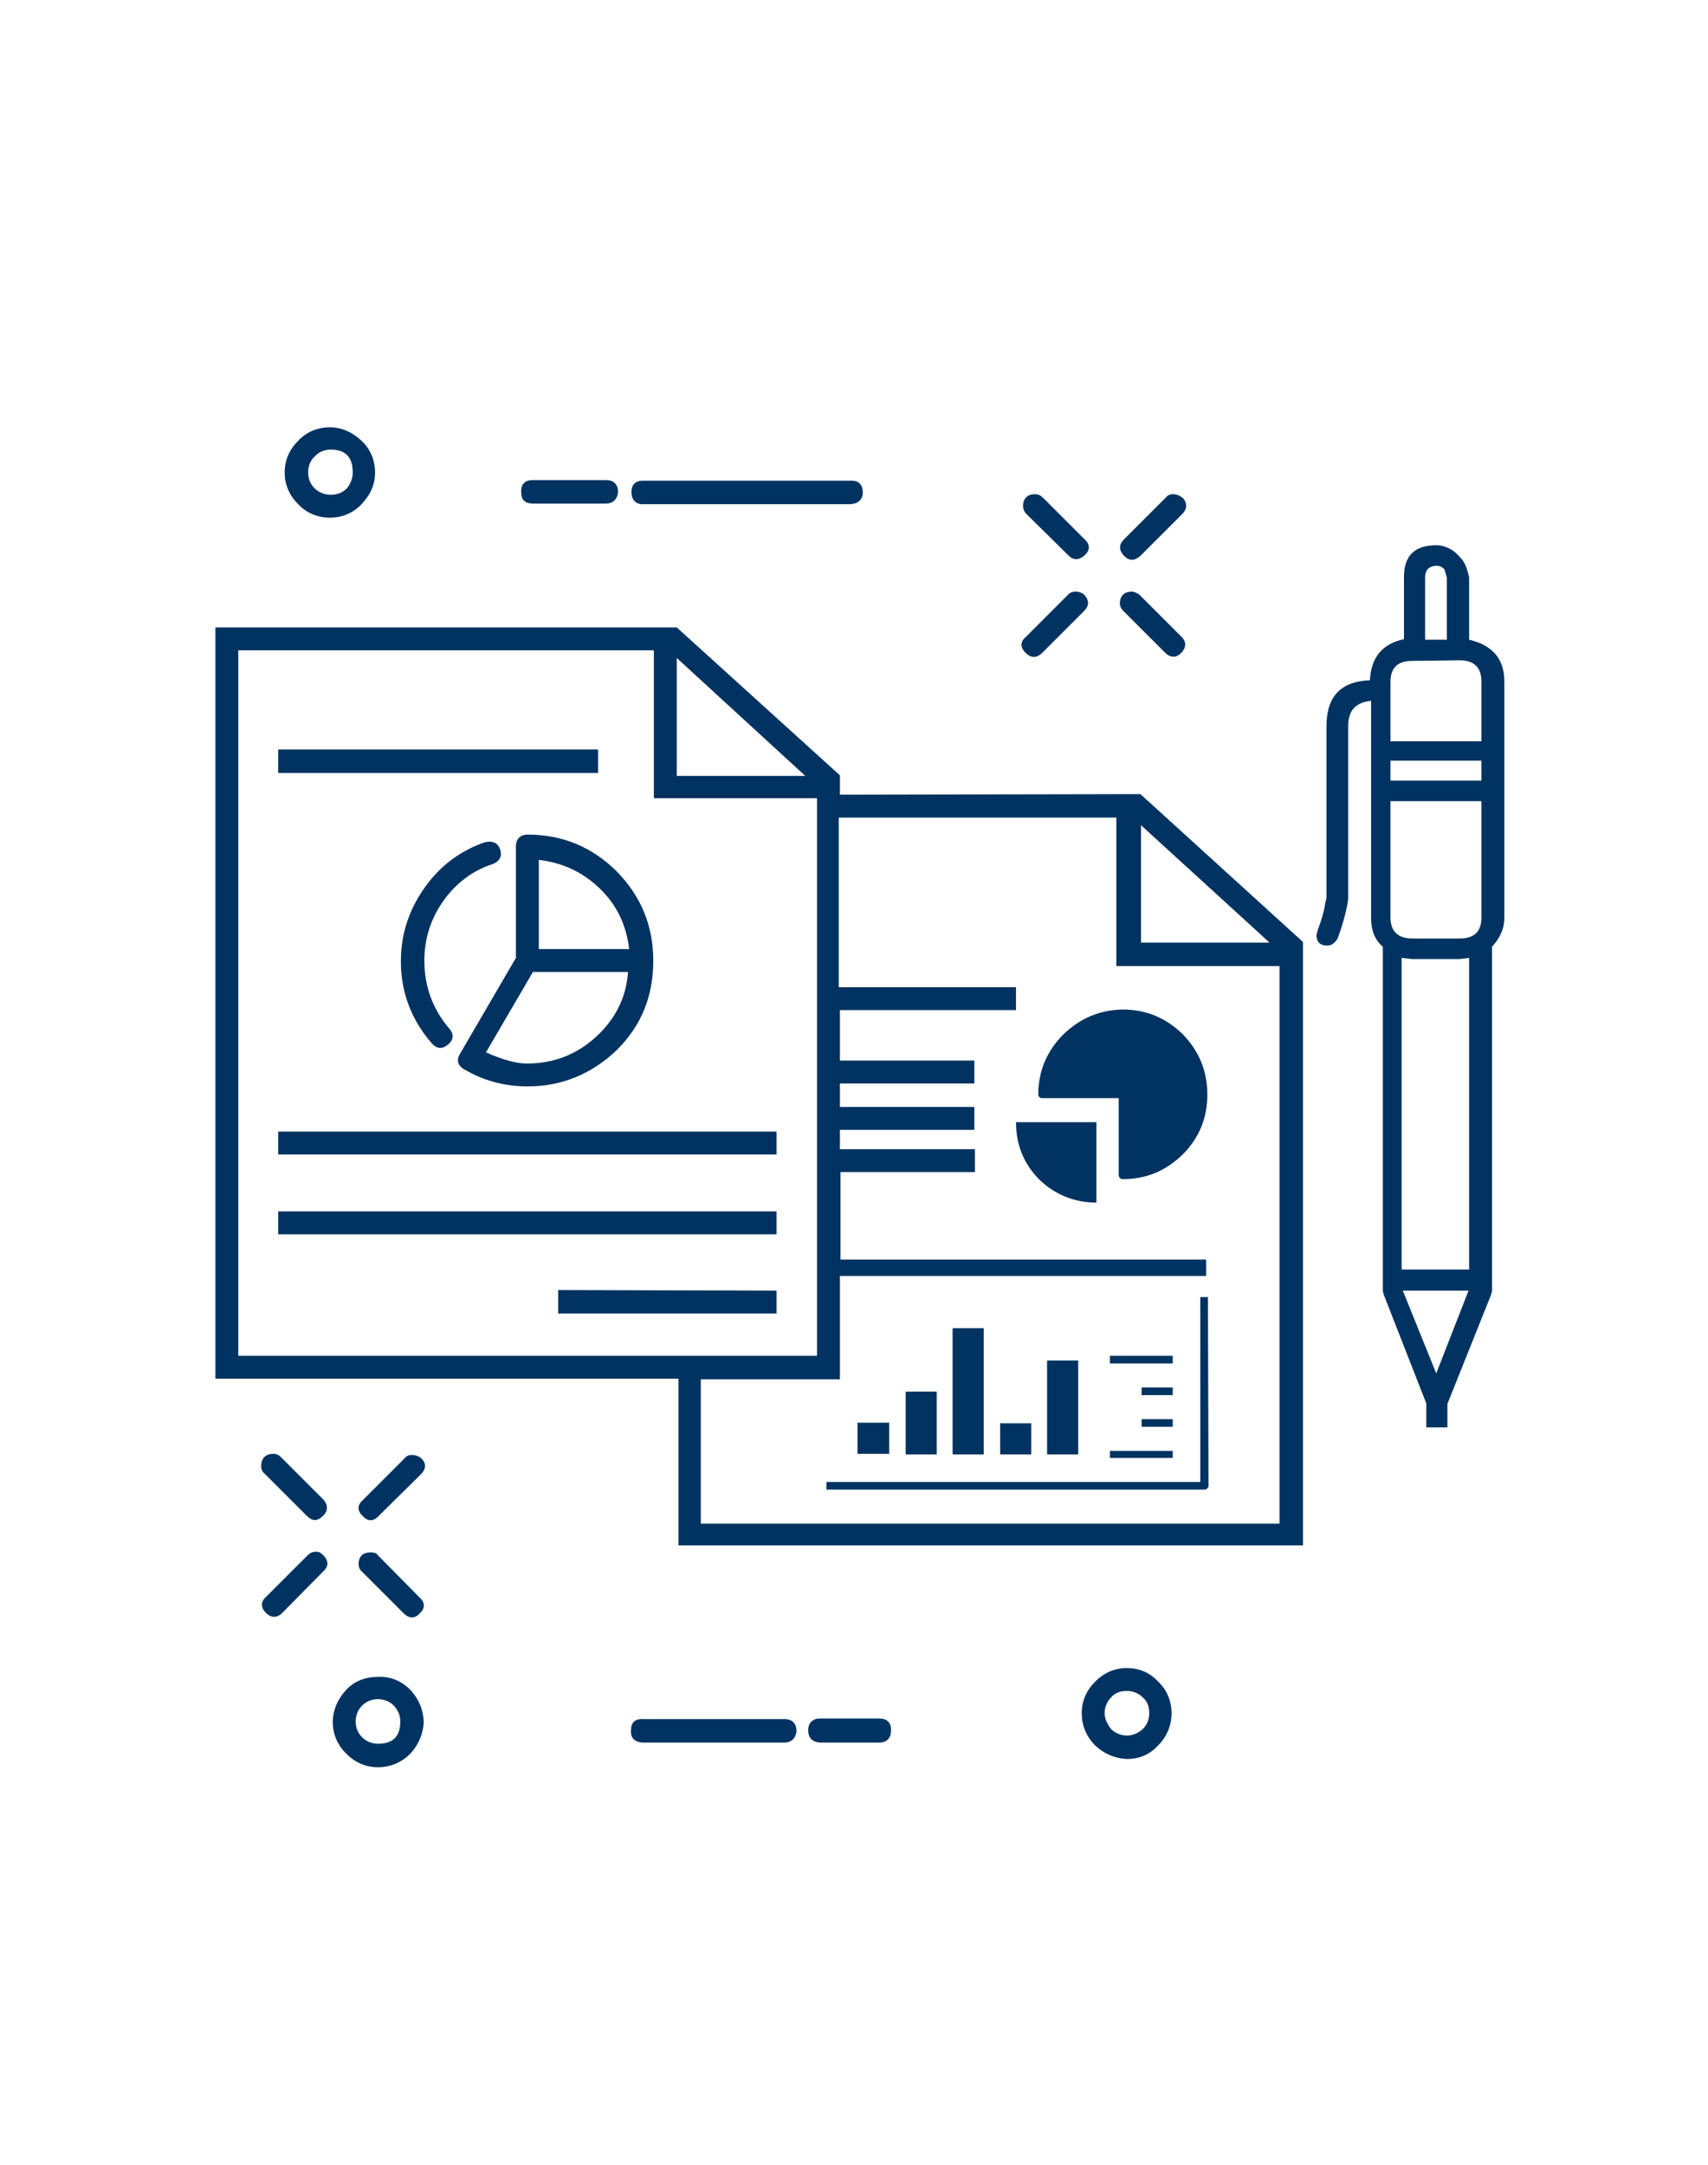 <?xml version="1.0" encoding="utf-8"?>
<!-- Generator: Adobe Illustrator 19.0.0, SVG Export Plug-In . SVG Version: 6.00 Build 0)  -->
<svg version="1.1" id="Livello_1" xmlns="http://www.w3.org/2000/svg" xmlns:xlink="http://www.w3.org/1999/xlink" x="0px" y="0px"
	 viewBox="-152 113.4 291 368.9" style="enable-background:new -152 113.4 291 368.9;" xml:space="preserve">
<style type="text/css">
	.st0{fill:#003361;}
</style>
<g id="XMLID_596_">
	<path id="XMLID_738_" class="st0" d="M-5,197.3c0-1.2-0.6-2-1.9-2h-35.6c-1.3,0-2,0.8-1.9,2.1c0,1.2,0.8,2,2.1,1.9H-7
		C-5.8,199.2-5,198.5-5,197.3z"/>
	<path id="XMLID_735_" class="st0" d="M-88.1,193.9c0-2.1-0.8-4-2.3-5.4c-1.5-1.4-3.3-2.3-5.4-2.3s-4,0.8-5.4,2.3
		c-1.5,1.5-2.3,3.3-2.3,5.4c0,2.1,0.8,3.9,2.3,5.4c1.4,1.5,3.3,2.3,5.4,2.3s4-0.8,5.4-2.3C-88.9,197.7-88.1,196-88.1,193.9z
		 M-95.7,190c2.5,0,3.8,1.2,3.8,3.9c0,1-0.4,2-1,2.7c-0.8,0.8-1.7,1.1-2.8,1.1c-1,0-2-0.4-2.7-1.1c-0.8-0.8-1.1-1.7-1.1-2.7
		c0-1.1,0.4-2.1,1.1-2.7C-97.7,190.4-96.7,190-95.7,190z"/>
	<path id="XMLID_733_" class="st0" d="M-61.2,199.2h12.4c1.2,0,2-0.7,2.1-2c0-1.2-0.7-2-2-2h-12.6c-1.3,0-2,0.8-1.9,2.1
		C-63.2,198.6-62.5,199.2-61.2,199.2z"/>
	<path id="XMLID_731_" class="st0" d="M-81.8,361.3c-0.6,0-1,0.2-1.3,0.6l-7.1,7.1c-0.9,0.8-1,1.8,0,2.7c0.8,0.9,1.8,1,2.7,0
		l7.2-7.1c0.9-0.9,1-1.9,0-2.8C-80.7,361.5-81.2,361.3-81.8,361.3z"/>
	<path id="XMLID_729_" class="st0" d="M-96.9,381.1c0.9-0.8,0.9-1.8,0-2.7c-0.4-0.4-0.8-0.7-1.4-0.6c-0.5,0-0.9,0.2-1.3,0.6
		l-7.1,7.1c-0.9,0.8-0.9,1.8,0,2.7c0.9,0.9,1.9,0.9,2.8,0L-96.9,381.1z"/>
	<path id="XMLID_727_" class="st0" d="M-88.9,377.9c-1.2,0-2,0.6-2,2c0,0.5,0.2,1,0.6,1.3l7.1,7.1c0.9,0.9,1.9,0.9,2.7,0
		c0.9-0.8,1-1.8,0-2.7l-7.1-7.2C-87.8,378-88.3,377.9-88.9,377.9z"/>
	<path id="XMLID_725_" class="st0" d="M-96.9,371.6c0.8-0.8,0.8-1.8,0-2.7l-7.2-7.2c-0.4-0.4-0.8-0.6-1.3-0.6
		c-1.3,0-2.1,0.7-2.1,2.1c0,0.5,0.2,1,0.6,1.3l7.1,7.1C-98.8,372.6-98,372.7-96.9,371.6z"/>
	<path id="XMLID_706_" class="st0" d="M-44.5,408.2c-0.1,1.2,0.5,2,2,2.1h24.1c1.2,0,2-0.7,2.1-2c0-1.2-0.7-2-2-2h-24.1
		C-43.8,406.2-44.5,406.9-44.5,408.2z"/>
	<path id="XMLID_703_" class="st0" d="M-82.1,401.3c-1.5-1.5-3.4-2.3-5.5-2.2c-2.1,0-4,0.7-5.4,2.2c-1.4,1.5-2.3,3.4-2.3,5.5
		c0,2.1,0.8,3.9,2.3,5.4c1.5,1.5,3.3,2.3,5.4,2.3s4-0.8,5.5-2.3c1.4-1.5,2.2-3.4,2.3-5.4C-79.9,404.6-80.7,402.8-82.1,401.3z
		 M-87.6,402.9c1,0,2,0.4,2.7,1.1c0.7,0.8,1.1,1.6,1.1,2.7c0,2.5-1.2,3.8-3.8,3.8c-1,0-2-0.4-2.7-1.1c-0.8-0.8-1.1-1.7-1.1-2.7
		c0-1.1,0.4-2,1.1-2.7C-89.6,403.3-88.7,402.9-87.6,402.9z"/>
	<path id="XMLID_701_" class="st0" d="M-2.2,406.2h-10.1c-1.2,0-2,0.7-2,2c0,1.2,0.6,2,2,2.1h10.1c1.2,0,2-0.7,2-2
		C-0.1,406.9-0.9,406.2-2.2,406.2z"/>
	<path id="XMLID_695_" class="st0" d="M-8.9,248.8v-3.3l-27.8-25.2h-78.6v128h69.5h9.4v28.4h69.5H70V372v-21.8v-0.8V345v-29.8v-4
		v-37.3l-27.7-25.2L-8.9,248.8L-8.9,248.8z M-36.7,245.6v-20.1l21.9,20.1H-36.7z M64.3,274H42.4v-20L64.3,274z M-40.6,224.2v25.2
		h27.8v95h-98.6V224.2H-40.6z M-8.9,286.7v-1.2h30c0,0,0,0,0,0.1v-4h-0.7H-9.1v-28.9h47.3V278H66v95h-98.6v-24.6h7h3.9h12.8v-4.7
		v-12.9h62.4V328H-8.8v-6.2V321v-4.5v-3.4h22.9c0,0,0,0,0,0.1v-4h-0.6H-8.9v-3.3H14c0,0,0,0,0,0.1v-4h-0.5H-8.9v-4H14c0,0,0,0,0,0.1
		v-4h-0.5H-8.9V286.7L-8.9,286.7z"/>
	<path id="XMLID_693_" class="st0" d="M-104.6,241.1v4h54.5v-4H-104.6z"/>
	<path id="XMLID_691_" class="st0" d="M-66.8,258.1c-0.3-0.9-0.9-1.3-1.9-1.3l-0.7,0.1c-4.3,1.5-7.7,4.1-10.3,7.8
		c-2.6,3.7-4,7.8-4,12.5c0,5.3,1.8,10,5.3,14c0.8,0.9,1.7,1,2.7,0.2c1-0.8,1.1-1.8,0.2-2.8c-2.8-3.3-4.2-7.2-4.2-11.5
		c0-3.8,1.1-7.2,3.3-10.3c2.1-2.9,4.9-5.1,8.4-6.2C-66.8,260.1-66.4,259.2-66.8,258.1z"/>
	<path id="XMLID_647_" class="st0" d="M-73.6,292.9c-0.7,1.1-0.4,2.1,0.7,2.7c3.4,2,7,2.9,10.8,2.9c5.8,0,10.9-2.1,15.2-6.2
		c4.2-4.2,6.2-9.2,6.2-15.2s-2.1-11-6.2-15.2c-4.2-4.2-9.3-6.3-15.2-6.3c-1.2,0-2,0.7-2,2v19L-73.6,292.9z M-50.5,290.1
		c-3.3,3-7.2,4.5-11.7,4.5c-1.8,0-4.1-0.6-7-1.9l8-13.7h16.2C-45.3,283.4-47.2,287.1-50.5,290.1z M-49.8,264.8
		c2.9,2.8,4.5,6.2,5,10.3h-15.4v-15.2C-56.1,260.4-52.7,262-49.8,264.8z"/>
	<path id="XMLID_645_" class="st0" d="M-104.6,319.8v3.9h84.9v-3.9H-104.6z"/>
	<path id="XMLID_643_" class="st0" d="M-104.6,306.2v3.9h84.9v-3.9H-104.6z"/>
	<path id="XMLID_641_" class="st0" d="M-56.9,333.2v4h37.2c0,0,0,0,0,0.1v-4h-0.8L-56.9,333.2L-56.9,333.2z"/>
	<path id="XMLID_638_" class="st0" d="M29.1,289.7c-2.8,2.9-4.2,6.2-4.2,10.2c0,0.2,0.1,0.4,0.2,0.4c0.1,0.2,0.3,0.2,0.4,0.2h13.1
		v13.1c0,0.2,0.1,0.4,0.2,0.5c0.1,0.1,0.3,0.2,0.4,0.2c4,0,7.3-1.3,10.3-4.2c2.8-2.8,4.2-6.2,4.2-10.2c0-4-1.4-7.4-4.2-10.3
		c-2.9-2.8-6.2-4.2-10.3-4.2C35.3,285.5,32,286.9,29.1,289.7z"/>
	<path id="XMLID_636_" class="st0" d="M34.8,318.3v-13.7H21.1c0,3.8,1.3,7.1,4,9.8C27.7,316.9,31,318.3,34.8,318.3z"/>
	<path id="XMLID_634_" class="st0" d="M53.8,334.4h-1.3v31.5h-63.7v1.3h64.4c0.4,0,0.7-0.3,0.7-0.7L53.8,334.4L53.8,334.4z"/>
	<path id="XMLID_632_" class="st0" d="M47.8,361.8v-1.2H37.1v1.2H47.8z"/>
	<path id="XMLID_630_" class="st0" d="M42.5,355.2v1.3h5.3v-1.3H42.5z"/>
	<path id="XMLID_628_" class="st0" d="M15.6,339.7h-5.3v21.5h5.3V339.7z"/>
	<path id="XMLID_626_" class="st0" d="M-5.9,355.8v5.3h5.4v-5.3H-5.9z"/>
	<path id="XMLID_624_" class="st0" d="M2.3,350.5v10.7h5.3v-10.7H2.3z"/>
	<path id="XMLID_622_" class="st0" d="M26.4,345.2v16h5.3v-16H26.4z"/>
	<path id="XMLID_620_" class="st0" d="M23.7,361.2v-5.3h-5.3v5.3H23.7z"/>
	<path id="XMLID_618_" class="st0" d="M47.8,351.1v-1.3h-5.3v1.3H47.8z"/>
	<path id="XMLID_616_" class="st0" d="M47.8,345.7v-1.3H37.1v1.3H47.8z"/>
	<path id="XMLID_614_" class="st0" d="M47.9,197.6c-0.6,0-1,0.2-1.3,0.6l-7.1,7.1c-0.9,0.9-0.9,1.8,0,2.8c0.9,0.9,1.8,0.9,2.8,0
		l7.1-7.1c0.9-0.9,0.9-1.9,0.1-2.8C48.9,197.8,48.4,197.6,47.9,197.6z"/>
	<path id="XMLID_612_" class="st0" d="M40.8,214.2c-1.2,0-2,0.7-2,2c0,0.5,0.2,0.9,0.6,1.3l7.1,7.1c0.9,0.9,1.9,0.9,2.7,0.1
		c0.9-0.9,1-1.9,0.1-2.8l-7.2-7.2C41.8,214.5,41.3,214.2,40.8,214.2z"/>
	<path id="XMLID_610_" class="st0" d="M25.7,198.2c-0.4-0.4-0.8-0.6-1.4-0.6c-1.2,0-2,0.7-2,2c0,0.5,0.2,1,0.6,1.4l7.1,7
		c0.9,0.9,1.8,0.9,2.8,0c0.9-0.8,1-1.8,0-2.7L25.7,198.2z"/>
	<path id="XMLID_608_" class="st0" d="M31.2,214.2c-0.5,0-1,0.2-1.3,0.6l-7.1,7.1c-1,0.8-1,1.8-0.1,2.7s1.8,1,2.8,0.1l7.2-7.2
		c0.9-0.9,0.9-1.8,0-2.8C32.3,214.4,31.9,214.2,31.2,214.2z"/>
	<path id="XMLID_605_" class="st0" d="M34.6,399.9c-1.5,1.5-2.3,3.3-2.3,5.4c0,2.1,0.8,4,2.3,5.5c1.5,1.4,3.3,2.2,5.4,2.3
		c1.9,0,3.5-0.6,4.8-1.8c0.2-0.2,0.4-0.4,0.5-0.5c1.5-1.5,2.3-3.4,2.3-5.5c0-2.1-0.8-4-2.3-5.4c-0.2-0.2-0.4-0.4-0.5-0.5
		c-1.3-1.2-3-1.8-4.8-1.8C37.9,397.6,36.1,398.4,34.6,399.9z M36.2,405.3c0-1,0.4-2,1.1-2.7c0.7-0.8,1.6-1.1,2.7-1.1
		c1,0,2,0.4,2.7,1.1c0.8,0.7,1.1,1.6,1.1,2.7s-0.4,2-1.1,2.7c-0.8,0.7-1.7,1.1-2.7,1.1c-1,0-2-0.4-2.7-1.1
		C36.7,407.2,36.2,406.3,36.2,405.3z"/>
	<path id="XMLID_597_" class="st0" d="M96.7,208.3c-1-1.2-2.4-2-4-2c-3.7,0-5.5,1.8-5.5,5.4v10.6c-3.7,0.8-5.6,3.1-5.8,7
		c-5,0.2-7.4,2.8-7.4,7.8v29.3l-0.2,0.8c-0.2,1.5-0.7,3.1-1.3,4.7l-0.2,0.8c0,1.2,0.6,1.8,1.8,1.8c0.8,0,1.3-0.4,1.8-1.2
		c0.8-2.2,1.3-4,1.6-5.5l0.2-1.3l0,0v-3.6l0,0v-25.8c0-2.6,1.2-4,3.9-4.3v30l0,0v3.6l0,0v3.4c0,2.1,0.6,3.7,2,4.9v58.7l0.2,0.7
		l7.2,18.4v4.1h3.6v-4l7.4-18.5l0.2-0.7v-58.7c1.3-1.4,2.1-3,2.1-4.9v-40.3c0-3.9-2.1-6.2-6-7.1v-10.6
		C98,210.4,97.6,209.1,96.7,208.3z M94.1,210.4l0.4,1.4v10.6h-3.7v-10.6c0-1.2,0.6-2,2-2C93.3,209.8,93.7,210,94.1,210.4z
		 M96.7,225.9c2.4,0,3.7,1.2,3.7,3.6v10.2H84.9v-10.1c0-2.4,1.2-3.6,3.7-3.6L96.7,225.9L96.7,225.9z M84.9,246.4V243h15.5v3.4H84.9z
		 M84.9,249.9h15.5v19.8c0,2.4-1.2,3.6-3.7,3.6h-8.1c-2.4,0-3.7-1.2-3.7-3.6L84.9,249.9L84.9,249.9z M96.7,276.8l1.6-0.2v53.1H86.8
		v-53.1l1.8,0.2H96.7L96.7,276.8z M87,333.3h11.2l-5.5,14.1L87,333.3z"/>
</g>
</svg>
